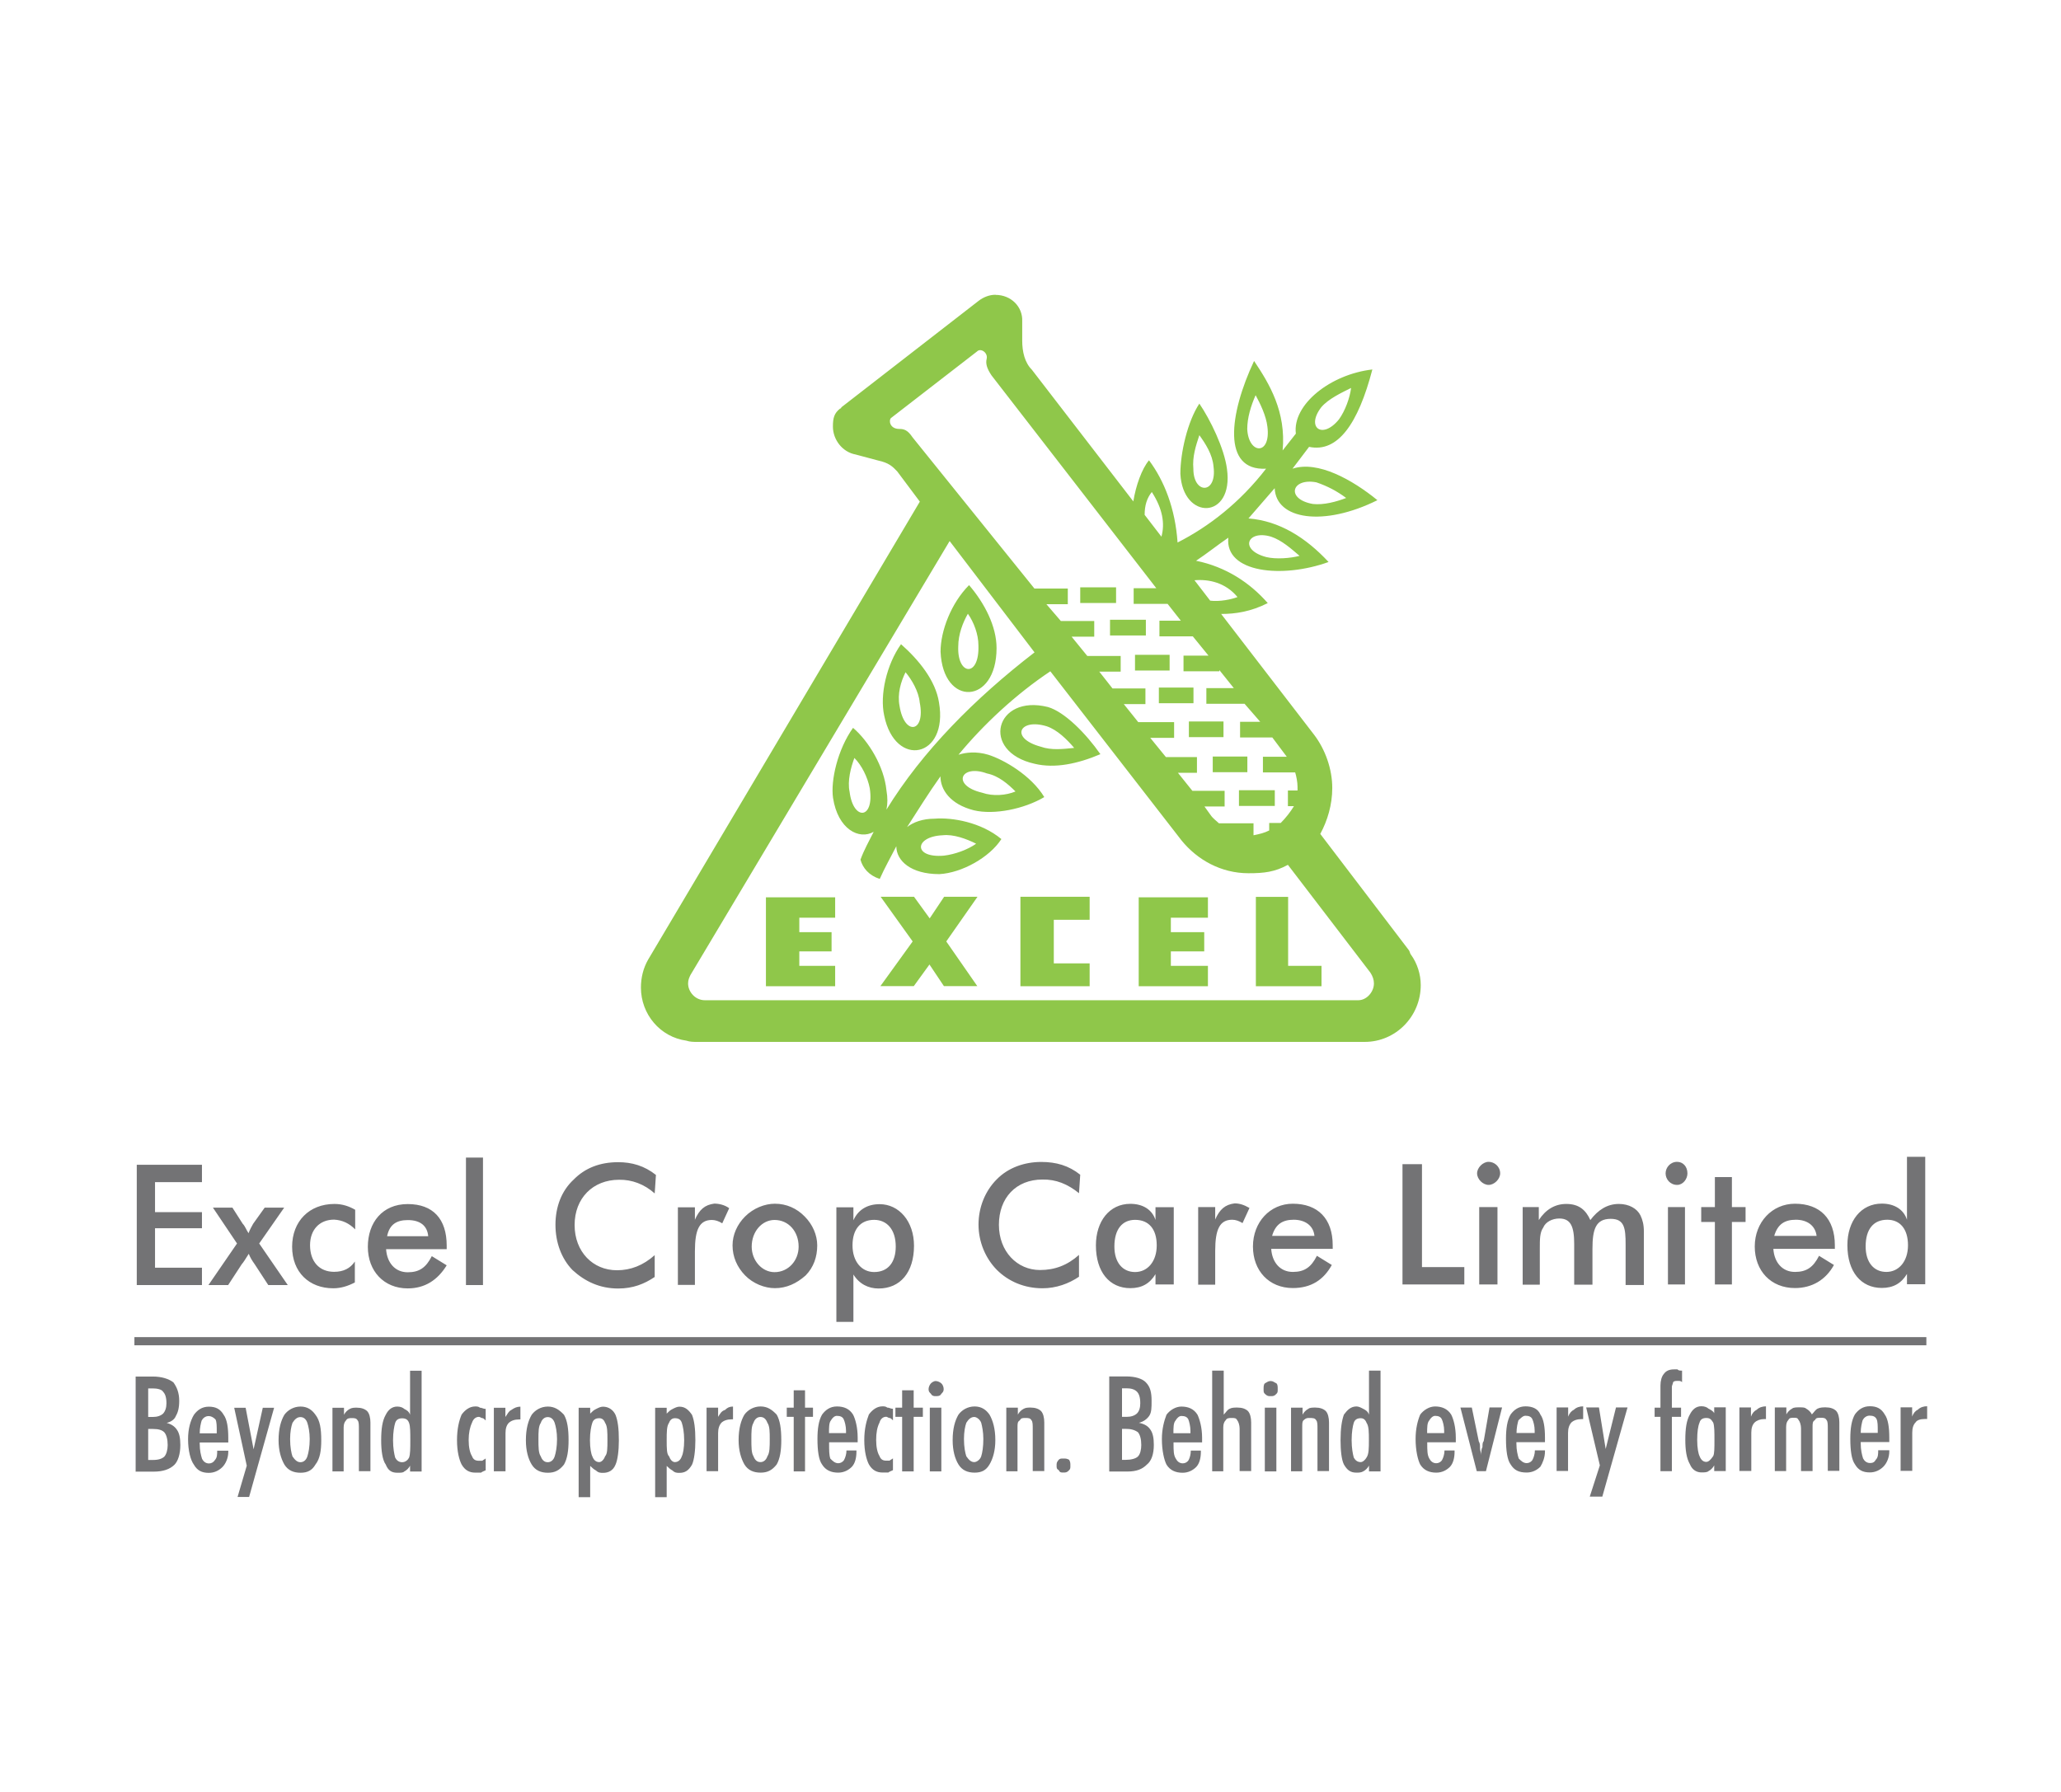 <?xml version="1.0" encoding="UTF-8"?>
<svg id="Layer_2" data-name="Layer 2" xmlns="http://www.w3.org/2000/svg" viewBox="0 0 184 160">
  <defs>
    <style>
      .cls-1, .cls-2 {
        fill: #737375;
      }

      .cls-3 {
        fill: #8fc74a;
      }

      .cls-3, .cls-2 {
        fill-rule: evenodd;
      }

      .cls-4 {
        fill: none;
      }
    </style>
  </defs>
  <g id="Layer_1-2" data-name="Layer 1">
    <g id="CHEMICAL">
      <g id="EXCEL_CROP_CARE_LIMITED" data-name="EXCEL CROP CARE LIMITED">
        <path id="TEXT" class="cls-2" d="m12.11,131.39v-8.48h1.52c.82,0,1.44.21,1.85.52.3.41.52.92.52,1.65,0,.62-.11,1.03-.3,1.35-.11.3-.41.52-.82.62.41.11.71.3.92.62.21.3.3.73.3,1.35,0,.82-.21,1.44-.52,1.76-.41.41-1.03.62-1.85.62h-1.63v-.02Zm1.12-1.03h.41c.52,0,.82-.11,1.03-.3.19-.21.3-.62.3-1.03,0-.52-.11-.92-.3-1.14-.21-.21-.52-.3-1.03-.3h-.41v2.77Zm0-3.84h.41c.41,0,.71-.11.92-.3.19-.21.3-.52.3-.92,0-.52-.11-.84-.3-1.03-.11-.21-.52-.3-.92-.3h-.41v2.55Zm7.15,3.01v.11c0,.52-.21,1.03-.52,1.35-.3.3-.71.52-1.22.52-.62,0-1.03-.21-1.33-.73-.3-.41-.52-1.25-.52-2.28,0-.92.21-1.65.52-2.17.3-.41.71-.73,1.33-.73s1.03.21,1.33.73c.3.41.41,1.14.41,2.06v.41h-2.55v.11c0,.62.11,1.03.21,1.35.11.21.3.41.62.41.21,0,.41-.11.52-.3.21-.21.21-.52.21-.84h.99Zm-2.55-1.55h1.52v-.21c0-.41,0-.82-.11-1.03-.21-.21-.41-.3-.62-.3-.3,0-.52.21-.62.41-.06.21-.17.62-.17,1.14Zm3.07-2.28h1.03l.71,3.71.82-3.71h1.01l-2.23,7.96h-1.03l.82-2.79-1.12-5.17Zm3.97,2.9c0-1.03.21-1.76.52-2.28.3-.41.82-.73,1.44-.73s1.03.3,1.33.73c.41.52.52,1.25.52,2.28,0,.92-.11,1.65-.52,2.17-.3.52-.71.73-1.33.73s-1.12-.21-1.44-.73c-.3-.52-.52-1.25-.52-2.17m1.03-.11c0,.73.11,1.25.21,1.55.21.3.41.52.71.52s.52-.21.62-.52.21-.84.21-1.55c0-.62-.11-1.14-.21-1.44s-.3-.52-.62-.52c-.3,0-.52.21-.71.52-.11.3-.21.82-.21,1.44Zm3.78,2.9v-5.69h1.03v.62c.11-.21.3-.41.52-.52.19-.11.41-.11.62-.11.41,0,.71.11.92.3.21.21.3.62.3,1.03v4.34h-1.03v-3.8c0-.3,0-.62-.11-.73-.11-.21-.3-.21-.52-.21-.19,0-.41,0-.52.21-.11.11-.21.3-.21.62v3.93h-1.01Zm6.93,0v-.52c-.11.21-.3.41-.52.52-.11.11-.3.11-.62.11-.52,0-.82-.21-1.03-.73-.3-.41-.41-1.25-.41-2.17,0-1.03.11-1.76.41-2.28.21-.41.52-.73,1.03-.73.3,0,.52.11.62.21.21.11.41.21.52.52v-3.93h1.03v9h-1.03Zm-1.52-2.79c0,.73.11,1.25.19,1.55.11.21.3.41.62.41.3,0,.52-.21.62-.41.11-.3.11-.84.11-1.55s0-1.25-.11-1.55-.3-.41-.62-.41c-.3,0-.52.11-.62.41-.09.3-.19.82-.19,1.55Zm8.27,2.68c-.21.11-.3.11-.41.21h-.52c-.52,0-.92-.21-1.22-.73-.21-.41-.41-1.14-.41-2.17s.19-1.76.41-2.28c.3-.41.71-.73,1.22-.73.11,0,.3,0,.41.11.19,0,.3.11.52.11v1.03c-.11-.11-.21-.21-.3-.21-.11,0-.19-.11-.3-.11-.3,0-.52.21-.62.52-.19.41-.3.92-.3,1.55s.11,1.14.3,1.44c.11.3.3.41.62.41h.3c.11-.11.21-.11.3-.21v1.07Zm.73.11v-5.69h1.03v.82c.21-.3.3-.52.52-.62.3-.21.52-.3.82-.3v1.14h-.11c-.41,0-.71.11-.92.3-.21.21-.3.52-.3.92v3.41h-1.03v.02Zm2.86-2.79c0-1.03.21-1.76.52-2.28.3-.41.82-.73,1.44-.73s1.03.3,1.44.73c.3.52.41,1.25.41,2.28,0,.92-.11,1.65-.41,2.17-.41.52-.82.73-1.44.73s-1.12-.21-1.44-.73c-.32-.52-.52-1.25-.52-2.17m1.12-.11c0,.73,0,1.25.21,1.55.11.3.3.52.62.52.3,0,.52-.21.62-.52s.21-.84.21-1.55c0-.62-.11-1.14-.21-1.44s-.3-.52-.62-.52c-.3,0-.52.21-.62.52-.21.3-.21.82-.21,1.44Zm3.59,5.17v-7.96h1.03v.52c.21-.21.3-.3.52-.41s.41-.21.62-.21c.52,0,.92.3,1.12.73.21.52.3,1.25.3,2.28,0,.92-.11,1.76-.3,2.17-.21.52-.62.73-1.12.73-.19,0-.41,0-.62-.21-.21-.11-.3-.21-.52-.41v2.79h-1.03Zm1.01-5.07c0,.73.11,1.25.21,1.44.11.3.3.52.62.52.19,0,.41-.21.52-.52.21-.21.21-.73.21-1.44s0-1.25-.21-1.55c-.11-.3-.3-.41-.52-.41-.3,0-.52.11-.62.41s-.21.82-.21,1.55Zm5.82,5.07v-7.96h1.03v.52c.21-.21.3-.3.52-.41s.41-.21.62-.21c.52,0,.82.3,1.12.73.21.52.3,1.25.3,2.28,0,.92-.11,1.76-.3,2.17-.3.52-.62.73-1.12.73-.21,0-.41,0-.62-.21-.21-.11-.3-.21-.52-.41v2.79h-1.03Zm1.03-5.07c0,.73,0,1.25.21,1.44.11.3.3.52.52.52.3,0,.52-.21.62-.52.11-.21.21-.73.21-1.44s-.11-1.25-.21-1.55-.3-.41-.62-.41c-.21,0-.41.11-.52.41-.21.3-.21.82-.21,1.55Zm3.56,2.79v-5.69h1.03v.82c.19-.3.3-.52.62-.62.21-.21.41-.3.71-.3v1.14h-.11c-.41,0-.71.11-.92.3-.19.21-.3.52-.3.92v3.41h-1.03v.02Zm2.86-2.79c0-1.03.21-1.76.52-2.28.3-.41.82-.73,1.44-.73s1.03.3,1.44.73c.3.52.41,1.25.41,2.28,0,.92-.11,1.65-.41,2.17-.41.52-.82.73-1.44.73s-1.12-.21-1.44-.73c-.3-.52-.52-1.25-.52-2.17m1.14-.11c0,.73,0,1.25.19,1.55.11.3.3.52.62.52.3,0,.52-.21.62-.52.21-.3.21-.84.21-1.55,0-.62,0-1.14-.21-1.44-.11-.3-.3-.52-.62-.52-.3,0-.52.21-.62.52-.19.3-.19.82-.19,1.44Zm3.78,2.9v-4.87h-.62v-.82h.62v-1.55h1.01v1.55h.71v.82h-.71v4.87h-1.01Zm5.6-1.87v.11c0,.52-.11,1.03-.41,1.35-.3.3-.71.52-1.22.52-.62,0-1.12-.21-1.44-.73-.3-.41-.41-1.25-.41-2.28,0-.92.11-1.65.41-2.17.3-.41.71-.73,1.33-.73s1.12.21,1.44.73c.21.41.41,1.14.41,2.06v.41h-2.55v.11c0,.62,0,1.03.11,1.35.21.21.41.41.71.41.19,0,.41-.11.52-.3.11-.21.21-.52.21-.84h.9Zm-2.45-1.55h1.52v-.21c0-.41-.11-.82-.21-1.03s-.3-.3-.62-.3c-.21,0-.41.21-.52.41-.17.21-.17.62-.17,1.14Zm5.71,3.31c-.21.11-.3.11-.41.21h-.52c-.52,0-.92-.21-1.22-.73-.21-.41-.41-1.14-.41-2.17s.21-1.76.41-2.28c.3-.41.71-.73,1.22-.73.11,0,.3,0,.41.11.21,0,.3.11.52.11v1.03c-.11-.11-.21-.21-.3-.21-.11,0-.21-.11-.3-.11-.3,0-.52.21-.6.52-.21.41-.3.92-.3,1.55s.11,1.14.3,1.44c.11.3.3.41.6.41h.3c.11-.11.21-.11.3-.21v1.07Zm.82.11v-4.87h-.6v-.82h.6v-1.55h1.03v1.55h.82v.82h-.82v4.87h-1.03Zm2.47,0v-5.69h1.03v5.69h-1.03Zm-.11-7.34c0-.21.11-.41.21-.52s.3-.21.41-.21c.21,0,.41.11.52.21s.21.3.21.52-.11.3-.21.41c-.11.21-.3.21-.52.21-.11,0-.3,0-.41-.21-.11-.11-.21-.19-.21-.41Zm2.15,4.55c0-1.03.21-1.76.52-2.28.3-.41.82-.73,1.44-.73s1.03.3,1.33.73c.3.52.52,1.25.52,2.28,0,.92-.21,1.65-.52,2.17-.3.52-.71.73-1.33.73s-1.12-.21-1.44-.73c-.32-.52-.52-1.25-.52-2.17m1.01-.11c0,.73.11,1.25.21,1.55.21.3.41.52.71.52.21,0,.52-.21.62-.52s.19-.84.19-1.55c0-.62-.11-1.14-.19-1.44-.11-.3-.41-.52-.62-.52-.3,0-.52.21-.71.52-.11.3-.21.82-.21,1.44Zm3.78,2.9v-5.69h1.03v.62c.11-.21.3-.41.52-.52.19-.11.41-.11.62-.11.41,0,.71.11.92.3.21.21.3.62.3,1.03v4.34h-1.03v-3.8c0-.3,0-.62-.11-.73-.11-.21-.3-.21-.52-.21-.3,0-.41,0-.52.21-.21.11-.21.3-.21.62v3.93h-1.01Zm4.49-.52c0-.21,0-.3.19-.52.11-.11.21-.11.41-.11.21,0,.3,0,.52.11.11.21.11.3.11.52s0,.3-.11.41c-.19.21-.3.21-.52.21s-.3,0-.41-.21c-.19-.11-.19-.21-.19-.41m4.7.52v-8.48h1.52c.82,0,1.44.21,1.74.52.41.41.52.92.52,1.65,0,.62,0,1.03-.21,1.35-.21.3-.52.52-.92.62.52.11.82.3,1.03.62.21.3.3.73.3,1.35,0,.82-.21,1.44-.62,1.76-.41.41-.92.62-1.74.62h-1.61v-.02Zm1.14-1.03h.3c.52,0,.92-.11,1.12-.3.21-.21.3-.62.3-1.03,0-.52-.11-.92-.3-1.14-.3-.21-.62-.3-1.12-.3h-.3v2.77Zm0-3.84h.41c.41,0,.71-.11.92-.3.21-.21.3-.52.3-.92,0-.52-.11-.84-.3-1.03-.21-.21-.52-.3-.92-.3h-.41v2.55Zm7.04,3.01v.11c0,.52-.11,1.03-.41,1.35-.3.3-.71.52-1.22.52-.62,0-1.12-.21-1.44-.73-.21-.41-.41-1.25-.41-2.28,0-.92.21-1.65.41-2.17.3-.41.82-.73,1.33-.73.62,0,1.12.21,1.44.73.19.41.41,1.14.41,2.06v.41h-2.55v.11c0,.62,0,1.03.21,1.35.11.21.3.41.62.41.21,0,.41-.11.52-.3.11-.21.19-.52.19-.84h.9Zm-2.45-1.55h1.52v-.21c0-.41-.11-.82-.19-1.03-.11-.21-.3-.3-.62-.3-.21,0-.41.21-.52.41-.19.21-.19.62-.19,1.14Zm3.46,3.41v-9h1.03v3.93c.21-.21.3-.41.52-.52s.41-.11.71-.11c.41,0,.71.11.92.3.21.21.3.62.3,1.03v4.34h-1.03v-3.8c0-.3-.11-.62-.21-.73-.11-.21-.21-.21-.52-.21-.21,0-.41,0-.52.21-.11.11-.21.3-.21.62v3.93h-.99Zm4.7,0v-5.69h1.03v5.69h-1.03Zm-.11-7.34c0-.21,0-.41.11-.52.21-.11.3-.21.52-.21s.3.11.52.21c.11.11.11.3.11.52s0,.3-.11.41c-.19.21-.3.21-.52.21s-.3,0-.52-.21c-.11-.11-.11-.19-.11-.41Zm2.45,7.34v-5.69h1.03v.62c.11-.21.3-.41.52-.52.11-.11.41-.11.62-.11.41,0,.71.11.92.3.21.21.3.62.3,1.03v4.34h-1.03v-3.8c0-.3,0-.62-.11-.73-.11-.21-.3-.21-.62-.21-.19,0-.3,0-.52.21-.11.11-.11.3-.11.62v3.93h-1.01Zm6.96,0v-.52c-.11.21-.3.41-.52.52-.19.11-.41.11-.6.11-.52,0-.82-.21-1.12-.73-.21-.41-.3-1.25-.3-2.17,0-1.03.11-1.76.3-2.28.3-.41.62-.73,1.12-.73.21,0,.41.11.6.21.21.11.41.21.52.52v-3.93h1.03v9h-1.03Zm-1.55-2.79c0,.73.11,1.25.19,1.55.11.21.3.41.62.41.19,0,.41-.21.52-.41.21-.3.21-.84.21-1.55s0-1.25-.21-1.55c-.11-.3-.3-.41-.52-.41-.3,0-.52.11-.62.41-.09.3-.19.82-.19,1.55Zm9.19.92v.11c0,.52-.11,1.03-.41,1.35-.3.3-.71.52-1.22.52-.62,0-1.12-.21-1.44-.73-.21-.41-.41-1.25-.41-2.28,0-.92.19-1.65.41-2.17.3-.41.82-.73,1.33-.73.6,0,1.12.21,1.44.73.21.41.41,1.14.41,2.06v.41h-2.55v.11c0,.62,0,1.03.19,1.35.11.21.3.41.62.41.21,0,.41-.11.52-.3.11-.21.21-.52.21-.84h.9Zm-2.45-1.55h1.52v-.21c0-.41-.11-.82-.21-1.03s-.3-.3-.6-.3c-.21,0-.41.21-.52.41-.19.21-.19.62-.19,1.14Zm2.96-2.28h1.03l.62,3.01c.11.21.11.3.11.62,0,.21.11.41.11.62,0-.3,0-.52.11-.73,0-.21,0-.41.11-.52l.52-3.01h1.12l-1.44,5.69h-.82l-1.46-5.69Zm7.56,3.82v.11c0,.52-.21,1.03-.41,1.35-.3.3-.71.52-1.22.52-.71,0-1.12-.21-1.44-.73-.3-.41-.41-1.25-.41-2.28,0-.92.11-1.65.41-2.17.3-.41.71-.73,1.33-.73s1.12.21,1.33.73c.3.41.41,1.14.41,2.06v.41h-2.55v.11c0,.62.11,1.03.21,1.35.21.21.41.41.71.41.21,0,.41-.11.52-.3.11-.21.21-.52.21-.84h.9Zm-2.55-1.55h1.63v-.21c0-.41-.11-.82-.21-1.03s-.3-.3-.62-.3c-.21,0-.41.21-.62.41-.06.21-.17.62-.17,1.14Zm3.59,3.41v-5.69h1.03v.82c.11-.3.3-.52.52-.62.21-.21.52-.3.82-.3v1.14h-.13c-.41,0-.71.11-.92.3-.19.21-.3.52-.3.92v3.41h-1.01v.02Zm2.64-5.69h1.14l.6,3.71.92-3.71h1.03l-2.25,7.96h-1.12l.9-2.79-1.22-5.17Zm6.63,5.69v-4.85h-.52v-.82h.52v-1.98c0-.41.11-.82.3-1.03.21-.3.52-.41.92-.41h.3c.11.11.19.11.41.11v1.03c-.11-.11-.21-.11-.3-.11h-.09c-.21,0-.3,0-.41.11,0,.11-.11.3-.11.41v1.87h.82v.82h-.82v4.85h-1.03Zm3.28-2.79c0,.73.11,1.25.21,1.44.11.3.3.52.6.52.21,0,.41-.21.62-.52.11-.21.11-.73.11-1.44s0-1.25-.11-1.55c-.19-.3-.3-.41-.62-.41-.3,0-.52.11-.6.41-.13.3-.21.82-.21,1.55m1.52,2.79v-.52c-.11.21-.3.41-.52.52-.11.11-.41.11-.62.11-.41,0-.82-.21-1.03-.73-.3-.52-.41-1.25-.41-2.17,0-1.03.11-1.76.41-2.28.21-.41.52-.73,1.03-.73.3,0,.52.11.62.21.21.11.41.21.52.41v-.52h1.03v5.69h-1.03Zm2.25,0v-5.69h1.03v.82c.11-.3.3-.52.52-.62.21-.21.52-.3.82-.3v1.14h-.19c-.3,0-.62.11-.82.3-.21.21-.3.52-.3.92v3.41h-1.05v.02Zm3.16,0v-5.69h1.03v.62c.11-.21.3-.41.52-.52.11-.11.41-.11.62-.11.3,0,.52,0,.62.11.21.11.41.3.52.52.21-.21.3-.41.52-.52s.52-.11.71-.11c.41,0,.71.11.92.3.21.21.3.62.3,1.03v4.34h-1.03v-3.8c0-.3,0-.62-.11-.73-.11-.21-.3-.21-.52-.21-.3,0-.41,0-.52.21-.21.11-.21.3-.21.62v3.93h-1.03v-3.82c0-.3-.11-.62-.21-.73-.11-.21-.19-.21-.41-.21-.3,0-.41,0-.52.21-.11.11-.19.3-.19.62v3.93h-1.01Zm10.22-1.87v.11c0,.52-.21,1.03-.52,1.35-.3.3-.71.52-1.22.52-.62,0-1.03-.21-1.33-.73-.3-.41-.41-1.25-.41-2.28,0-.92.11-1.65.41-2.17.3-.41.71-.73,1.33-.73s1.03.21,1.33.73c.3.41.41,1.14.41,2.06v.41h-2.55v.11c0,.62.11,1.03.21,1.35.11.21.3.41.62.41.3,0,.41-.11.52-.3.21-.21.21-.52.21-.84h.99Zm-2.55-1.55h1.52v-.21c0-.41,0-.82-.11-1.03s-.3-.3-.62-.3c-.3,0-.52.21-.62.41-.06.21-.17.62-.17,1.14Zm3.56,3.41v-5.69h1.03v.82c.11-.3.3-.52.52-.62.21-.21.52-.3.82-.3v1.14h-.21c-.41,0-.71.11-.82.3-.21.21-.3.52-.3.92v3.41h-1.03v.02Z"/>
        <rect id="DIVIDE" class="cls-1" x="12" y="119.39" width="159.98" height=".73"/>
        <path id="TEXT-2" data-name="TEXT" class="cls-2" d="m12.21,114.74h5.82v-1.55h-4.19v-3.52h4.19v-1.44h-4.19v-2.68h4.19v-1.55h-5.82v10.73Zm8.16,0l1.22-1.87c.11-.11.3-.41.62-.92.11.3.3.62.52.92l1.22,1.87h1.74l-2.55-3.71,2.23-3.2h-1.74l-1.03,1.44c-.11.21-.3.52-.41.84-.21-.3-.3-.62-.52-.84l-.92-1.44h-1.74l2.15,3.2-2.55,3.71h1.76Zm11.34-4.96v-1.76c-.52-.3-1.12-.52-1.85-.52-2.25,0-3.78,1.55-3.78,3.82s1.52,3.71,3.67,3.71c.71,0,1.33-.21,1.93-.52v-1.87c-.41.62-1.03.92-1.85.92-1.33,0-2.15-.92-2.15-2.38,0-1.35.82-2.28,2.15-2.28.75.04,1.35.34,1.87.86m8.18,1.76v-.3c0-2.38-1.22-3.71-3.48-3.71s-3.56,1.65-3.56,3.82,1.44,3.71,3.56,3.71c1.52,0,2.66-.73,3.48-2.06l-1.33-.82c-.52,1.03-1.12,1.44-2.15,1.44-1.12,0-1.85-.84-1.93-2.06h5.41v-.02Zm-1.65-1.14h-3.67c.21-1.03.82-1.44,1.85-1.44,1.12,0,1.74.52,1.82,1.44Zm3.37-7.02h1.52v11.38h-1.52v-11.38Zm16.85,3.2l.11-1.65c-1.03-.82-2.15-1.14-3.37-1.14-1.63,0-2.96.52-3.97,1.55-1.12,1.03-1.63,2.49-1.63,4.04s.52,3.01,1.52,4.04c1.12,1.03,2.45,1.65,4.08,1.65,1.33,0,2.34-.41,3.26-1.03v-1.95c-1.03.92-2.15,1.35-3.37,1.35-2.15,0-3.78-1.65-3.78-4.04s1.63-4.04,3.97-4.04c1.14-.02,2.25.39,3.18,1.22m3.59,2.38v-1.14h-1.52v6.93h1.52v-3.01c0-1.95.41-2.79,1.52-2.79.3,0,.62.11.92.3l.62-1.35c-.41-.3-.92-.41-1.33-.41-.84.11-1.33.52-1.74,1.46m9.27,2.38c0,1.25-.92,2.28-2.15,2.28-1.12,0-2.04-1.03-2.04-2.28,0-1.35.92-2.38,2.04-2.38,1.25,0,2.15,1.03,2.15,2.38m-5.9-.11c0,1.03.41,1.95,1.12,2.68s1.74,1.14,2.66,1.14c1.03,0,1.93-.41,2.75-1.14.71-.73,1.03-1.65,1.03-2.68,0-.92-.41-1.87-1.12-2.58-.71-.73-1.63-1.14-2.66-1.14-.92,0-1.93.41-2.66,1.14-.71.71-1.12,1.63-1.12,2.58Zm10.71,0c0-1.44.71-2.28,1.93-2.28,1.12,0,1.93.84,1.93,2.38,0,1.44-.71,2.28-1.93,2.28-1.12,0-1.93-.94-1.93-2.38m-1.44,6.83h1.52v-4.23c.52.84,1.33,1.25,2.25,1.25,1.93,0,3.16-1.44,3.16-3.82,0-2.17-1.33-3.71-3.07-3.71-1.12,0-1.93.52-2.34,1.44v-1.16h-1.52v10.24h0Zm21.66-11.49l.11-1.65c-1.03-.82-2.15-1.14-3.48-1.14-1.52,0-2.96.52-3.97,1.55-1.03,1.03-1.63,2.49-1.63,4.04s.62,3.01,1.63,4.04c1.03,1.03,2.45,1.65,4.08,1.65,1.22,0,2.34-.41,3.26-1.03v-1.95c-1.03.92-2.15,1.35-3.48,1.35-2.04,0-3.67-1.65-3.67-4.04s1.52-4.04,3.89-4.04c1.2-.02,2.23.39,3.26,1.22m8.46,8.16v-6.91h-1.63v1.14c-.3-.92-1.12-1.44-2.25-1.44-1.85,0-3.07,1.55-3.07,3.71,0,2.38,1.22,3.82,3.07,3.82,1.03,0,1.74-.41,2.25-1.25v.92h1.63Zm-1.52-3.5c0,1.44-.82,2.38-1.93,2.38s-1.85-.84-1.85-2.28c0-1.55.71-2.38,1.85-2.38,1.22,0,1.93.82,1.93,2.28Zm5.22-2.28v-1.14h-1.52v6.93h1.52v-3.01c0-1.95.41-2.79,1.52-2.79.3,0,.62.11.92.3l.62-1.35c-.52-.3-.92-.41-1.33-.41-.84.11-1.33.52-1.74,1.46m10.5,2.58v-.3c0-2.38-1.33-3.71-3.56-3.71-2.04,0-3.56,1.65-3.56,3.82s1.44,3.71,3.56,3.71c1.63,0,2.75-.73,3.48-2.06l-1.33-.82c-.52,1.03-1.12,1.44-2.15,1.44-1.12,0-1.85-.84-1.93-2.06h5.5v-.02Zm-1.63-1.14h-3.78c.3-1.03.92-1.44,1.93-1.44s1.76.52,1.85,1.44Zm7.86,4.34h5.52v-1.55h-3.78v-9.19h-1.74v10.73Zm6.66-9.92c0,.52.52,1.03,1.03,1.03s1.03-.52,1.03-1.03c0-.62-.52-1.03-1.03-1.03s-1.03.52-1.03,1.03m.19,9.92h1.63v-6.91h-1.63v6.91h0Zm5.41,0v-3.2c0-.84,0-1.44.3-1.87.21-.52.82-.82,1.44-.82,1.03,0,1.33.73,1.33,2.28v3.63h1.63v-3.2c0-1.76.3-2.68,1.63-2.68,1.22,0,1.33.82,1.33,2.28v3.63h1.63v-4.77c0-.62-.11-1.03-.3-1.44-.3-.62-1.03-1.03-1.93-1.03-1.03,0-1.85.52-2.55,1.44-.41-.92-1.03-1.44-2.15-1.44-1.03,0-1.85.52-2.45,1.44v-1.16h-1.44v6.93h1.52v-.02Zm11.23-9.92c0,.52.41,1.03,1.03,1.03.52,0,.92-.52.92-1.03,0-.62-.41-1.03-.92-1.03-.62,0-1.03.52-1.03,1.03m.21,9.92h1.52v-6.91h-1.52v6.91Zm4.19,0h1.52v-5.58h1.22v-1.33h-1.22v-2.68h-1.52v2.68h-1.22v1.33h1.22v5.58Zm10.71-3.2v-.3c0-2.38-1.33-3.71-3.56-3.71-2.04,0-3.59,1.65-3.59,3.82s1.44,3.71,3.59,3.71c1.52,0,2.75-.73,3.48-2.06l-1.33-.82c-.52,1.03-1.12,1.44-2.15,1.44-1.12,0-1.85-.84-1.93-2.06h5.5v-.02Zm-1.63-1.14h-3.78c.3-1.03.92-1.44,1.93-1.44s1.74.52,1.85,1.44Zm8.16.84c0,1.44-.82,2.38-1.93,2.38s-1.85-.84-1.85-2.28c0-1.55.71-2.38,1.93-2.38,1.14,0,1.85.82,1.85,2.28m-.09-7.86v5.58c-.3-.92-1.12-1.44-2.25-1.44-1.85,0-3.07,1.55-3.07,3.71,0,2.38,1.22,3.82,3.07,3.82,1.03,0,1.74-.41,2.25-1.25v.92h1.63v-11.38h-1.63v.02Z"/>
        <path id="ICON" class="cls-3" d="m107.08,36.03c-1.07,1.61-1.7,4.42-1.7,6.27.21,4.21,4.79,4.1,4.16-.43-.24-1.85-1.5-4.42-2.47-5.84m.97,17.6l-1.4-1.82c1.29-.11,2.77.21,3.84,1.5-.54.21-1.59.43-2.45.32Zm7.99-3.99c-.75-.64-1.59-1.4-2.55-1.72-2.13-.64-2.88,1.18-.43,1.82.86.21,2.15.11,2.98-.11Zm4.16-5.17c-.86-.64-1.7-1.07-2.66-1.4-2.23-.43-2.77,1.5-.32,1.93.97.11,2.13-.21,2.98-.54Zm.43-9.83c-.86.43-2.02.97-2.66,1.72-1.4,1.82.11,2.92,1.59,1.07.54-.75.97-1.93,1.07-2.79Zm-8.52.64c-.43.97-.75,2.04-.75,3.03.11,2.28,2.13,2.38,1.8-.21-.11-.97-.64-2.06-1.05-2.81Zm-5.02,3.56c-.32.97-.64,1.93-.54,3.03,0,2.28,2.13,2.28,1.8-.21-.09-1.09-.73-2.06-1.27-2.81Zm-4.89,7.13l1.5,1.95c.32-1.18.11-2.49-.86-3.99-.43.54-.64,1.18-.64,2.04Zm-26.02,19c-1.4,1.95-2.02,4.74-1.8,6.27.43,2.81,2.34,3.78,3.63,3.03-.43.86-.86,1.61-1.18,2.49.21.75.75,1.4,1.72,1.72.43-.97.97-1.93,1.48-2.92,0,1.29,1.29,2.49,3.84,2.49,2.02-.11,4.49-1.5,5.54-3.13-1.8-1.5-4.38-1.95-5.97-1.82-1.07,0-1.91.32-2.45.75.97-1.5,1.91-3.03,2.98-4.53,0,1.18.86,2.49,2.98,3.03,1.8.43,4.49-.11,6.29-1.18-1.18-1.95-3.63-3.35-5-3.78-1.07-.32-2.02-.21-2.66,0,2.23-2.7,5.11-5.39,8.2-7.45l11.72,15.11c1.4,1.72,3.52,2.92,5.97,2.92,1.4,0,2.34-.11,3.52-.75l7.36,9.62c.21.32.32.64.32.97,0,.75-.64,1.5-1.4,1.5h-58.33c-.86,0-1.5-.75-1.5-1.5,0-.32.11-.54.21-.75l23.14-38.75,7.58,9.94c-5.32,4.1-10.03,8.84-13.22,14.04.11-.54.11-1.07,0-1.72-.21-2.13-1.59-4.4-2.98-5.58Zm10.35-12.73c-1.61,1.61-2.55,4.1-2.55,5.95.21,4.96,5,4.74,5-.32,0-1.95-1.07-4.01-2.45-5.62Zm-6.08,5.28c-1.29,1.82-1.91,4.53-1.5,6.38.97,4.74,5.75,3.78,4.89-1.18-.3-1.95-1.8-3.8-3.39-5.2Zm.41,2.49c-.43.86-.75,1.95-.54,3.03.43,2.7,2.34,2.38,1.8-.32-.09-.99-.73-2.06-1.27-2.7Zm-4.57,7.66c-.32.86-.64,2.06-.43,3.03.32,2.6,2.23,2.49,1.8-.32-.19-.99-.73-2.06-1.37-2.7Zm10.86,7.66c-.86-.43-2.02-.86-2.98-.75-2.55.11-2.66,2.06.11,1.82.97-.11,2.15-.54,2.88-1.07Zm3.52-4.66c-.64-.64-1.5-1.4-2.55-1.61-2.34-.86-3.2,1.07-.43,1.72.97.34,2.15.24,2.98-.11Zm5.24-3.89c-.64-.75-1.5-1.61-2.45-1.93-2.45-.75-3.31,1.07-.54,1.82.94.34,2.02.21,2.98.11Zm-9.49-11.98c-.43.75-.86,1.82-.86,2.92-.11,2.6,1.91,2.81,1.8-.11,0-.97-.41-2.06-.94-2.81Zm11.83,12.54c-1.29-1.85-3.2-3.78-4.68-4.21-4.7-1.18-6.08,3.99-1.18,5.07,1.8.43,3.84,0,5.86-.86Zm.86-12h3.2v1.4h-3.2v-1.4Zm2.23,3.13h3.09v1.4h-3.09v-1.4Zm2.13,2.92h3.09v1.4h-3.09v-1.4Zm2.68,3.03h3.09v1.4h-3.09v-1.4Zm2.13,3.13h3.09v1.4h-3.09v-1.4Zm2.34,3.01h3.2v1.4h-3.2v-1.4Zm2.66,2.92h1.07c.43-.43.86-.97,1.18-1.5h-.54v-1.4h.86v-.32c0-.43-.11-.97-.21-1.29h-2.88v-1.4h2.13l-1.29-1.72h-2.88v-1.4h1.8l-1.4-1.61h-3.41v-1.4h2.45l-1.29-1.61v.11h-3.2v-1.4h2.23l-1.4-1.72h-2.98v-1.4h1.91l-1.18-1.5h-3.03v-1.4h2.02l-14.71-19c-.43-.64-.54-1.07-.43-1.5.11-.54-.54-.97-.86-.64l-7.69,5.95c-.21.21-.11.97.75.97.43,0,.75.11,1.18.75l10.88,13.5h2.98v1.4h-1.91l1.29,1.5h2.98v1.4h-2.02l1.4,1.72h2.98v1.4h-1.91l1.18,1.5h2.94v1.4h-1.93l1.29,1.61h3.2v1.4h-2.13l1.4,1.72h2.77v1.4h-1.7l1.29,1.61h2.88v1.4h-1.8l.54.75c.21.32.54.54.75.75h3.09v1.07c.54-.11.97-.21,1.4-.43v-.67h-.06Zm-16.83-21.04h3.2v1.4h-3.2v-1.4Zm-28.06,35.62h6.18v-1.82h-3.2v-1.29h2.88v-1.72h-2.88v-1.29h3.2v-1.82h-6.18v7.94Zm10.24-7.99h2.98l1.4,1.93,1.29-1.93h2.98l-2.79,3.99,2.77,3.99h-2.98l-1.29-1.93-1.4,1.93h-2.98l2.88-3.99-2.86-3.99Zm23.04,7.99h6.18v-1.82h-3.31v-1.29h2.98v-1.72h-2.98v-1.29h3.31v-1.82h-6.18v7.94Zm-10.56,0h6.18v-2.04h-3.2v-3.89h3.2v-2.06h-6.18v7.99Zm21.02,0h5.86v-1.82h-2.98v-6.16h-2.88v7.99Zm-23.25-61.74c-.54,0-1.07.21-1.5.54l-12.26,9.51s0,.11-.11.11c-.54.43-.64.86-.64,1.61,0,1.18.86,2.28,2.02,2.49h0l2.02.54c.97.21,1.29.54,1.7.97l2.02,2.7-24.26,40.9c-.43.75-.64,1.61-.64,2.49,0,2.38,1.72,4.42,4.06,4.74.32.11.64.11.97.11h59.59c2.77,0,5-2.28,5-5.07,0-.97-.32-1.95-.86-2.7-.11-.11-.11-.32-.21-.43l-7.9-10.37c.64-1.18,1.07-2.6,1.07-4.1,0-1.72-.64-3.46-1.61-4.74h0l-8.31-10.8c1.29,0,2.66-.21,4.16-.97-1.59-1.82-3.74-3.24-6.4-3.78.97-.64,1.91-1.4,2.88-2.06-.32,3.13,4.81,3.67,8.95,2.17-2.02-2.17-4.38-3.67-7.15-3.89.75-.86,1.5-1.72,2.34-2.7.11,2.81,4.38,3.46,9.17,1.07-2.23-1.82-5.32-3.56-7.58-2.81l1.48-1.95c2.55.54,4.38-2.04,5.65-6.91-3.74.43-7.15,3.13-6.83,5.73l-1.18,1.5c.32-3.46-1.18-5.95-2.55-7.99-2.23,4.74-2.88,9.83,1.07,9.62-2.34,3.03-5.11,5.17-7.9,6.59-.21-3.03-1.18-5.5-2.55-7.34-.64.75-1.18,2.28-1.4,3.67l-9.06-11.76c-.64-.64-.86-1.61-.86-2.6v-1.72c.06-1.29-.99-2.36-2.38-2.36Z"/>
      </g>
      <rect id="COVER" class="cls-4" width="184" height="160"/>
    </g>
  </g>
</svg>